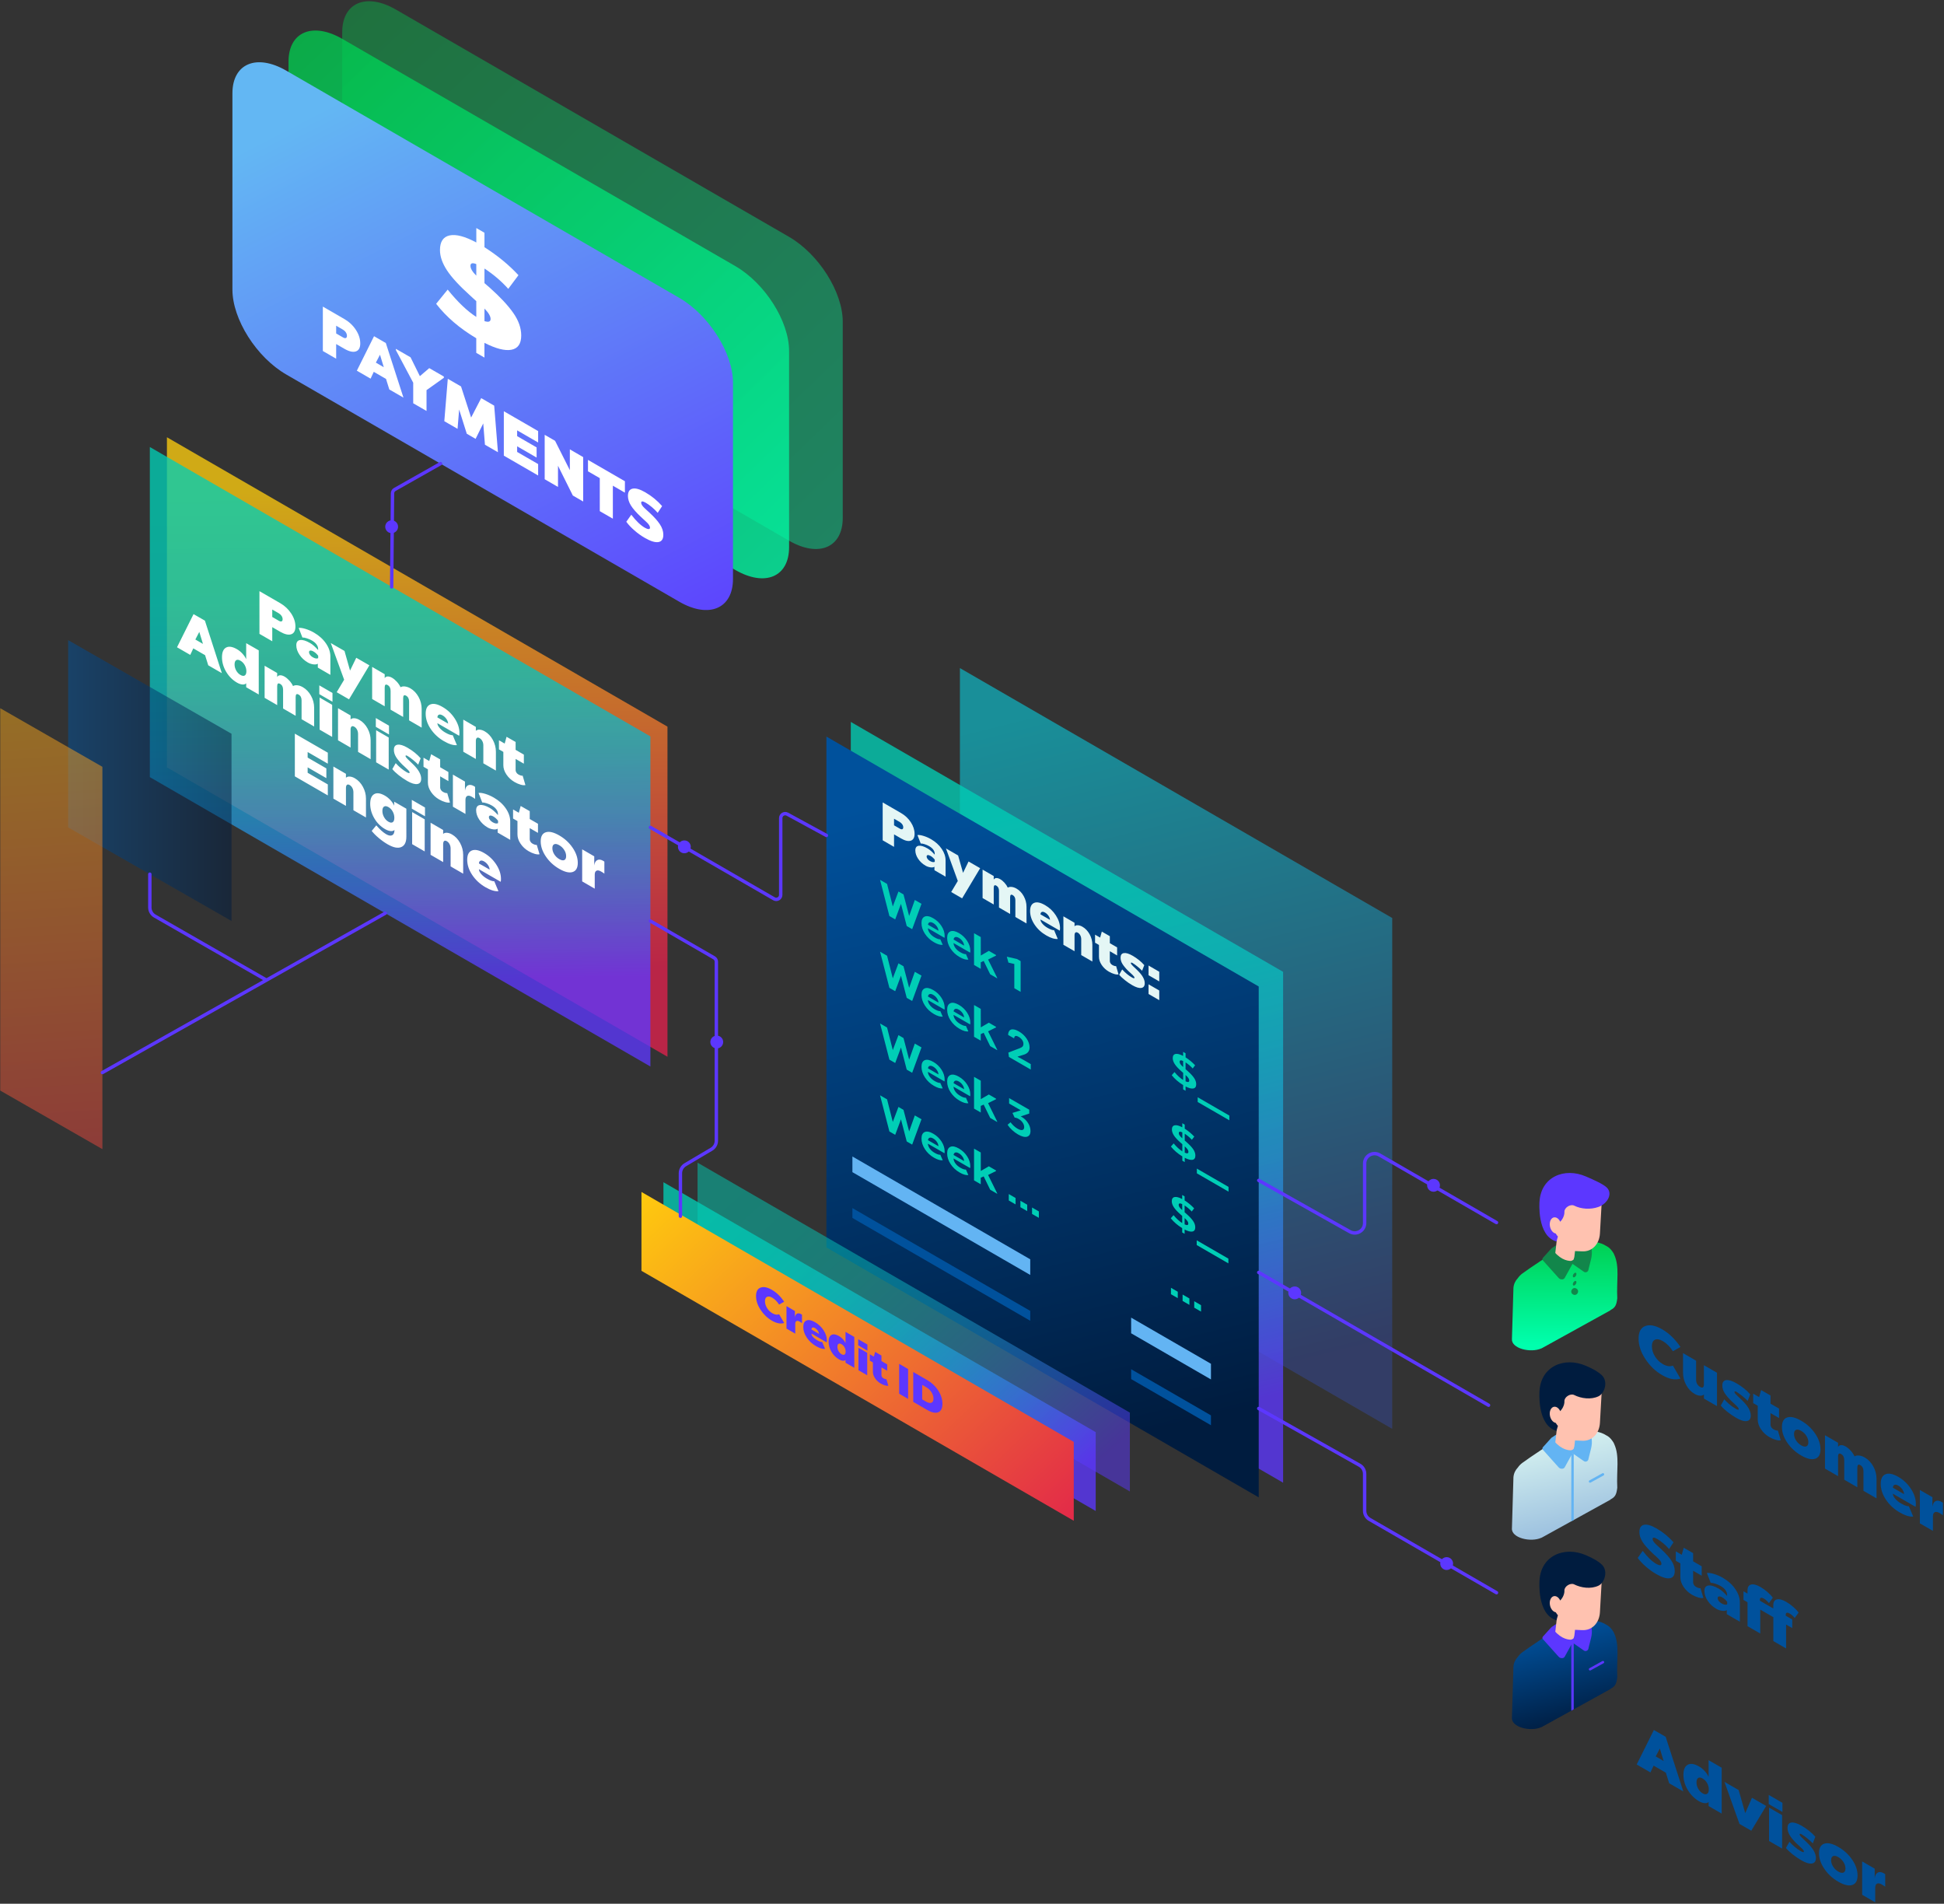 <svg xmlns="http://www.w3.org/2000/svg" width="573" height="561" viewBox="0 0 573 561">
    <rect x="0" y="0" width="573" height="561" fill="#333333" stroke="none"/>
    <defs>
        <linearGradient id="prefix__a" x1="43.378%" x2="56.202%" y1="2.854%" y2="94.192%">
            <stop offset="0%" stop-color="#00EBFF"/>
            <stop offset="99.86%" stop-color="#334899"/>
        </linearGradient>
        <linearGradient id="prefix__b" x1="5.812%" x2="98.843%" y1="-2.041%" y2="107.522%">
            <stop offset="0%" stop-color="#00CD4D"/>
            <stop offset="100%" stop-color="#00FFAD"/>
        </linearGradient>
        <linearGradient id="prefix__c" x1="29.445%" x2="82.285%" y1="4.717%" y2="121.114%">
            <stop offset="0%" stop-color="#63B7F3"/>
            <stop offset="99.77%" stop-color="#5C37FF"/>
        </linearGradient>
        <linearGradient id="prefix__d" x1="49.624%" x2="50.323%" y1="8.132%" y2="85.722%">
            <stop offset="0%" stop-color="#FFCD0D"/>
            <stop offset="99.86%" stop-color="#E1214C"/>
        </linearGradient>
        <linearGradient id="prefix__e" x1="49.624%" x2="50.323%" y1="8.131%" y2="85.722%">
            <stop offset="4.89%" stop-color="#00CEB6"/>
            <stop offset="22.26%" stop-color="#02CAB8"/>
            <stop offset="37.69%" stop-color="#09C0BD"/>
            <stop offset="52.39%" stop-color="#14ADC6"/>
            <stop offset="66.63%" stop-color="#2394D2"/>
            <stop offset="80.55%" stop-color="#3773E2"/>
            <stop offset="94.03%" stop-color="#504BF5"/>
            <stop offset="100%" stop-color="#5C37FF"/>
        </linearGradient>
        <linearGradient id="prefix__f" x1="43.379%" x2="56.203%" y1="2.856%" y2="94.191%">
            <stop offset="4.89%" stop-color="#00CEB6"/>
            <stop offset="22.26%" stop-color="#02CAB8"/>
            <stop offset="37.69%" stop-color="#09C0BD"/>
            <stop offset="52.39%" stop-color="#14ADC6"/>
            <stop offset="66.63%" stop-color="#2394D2"/>
            <stop offset="80.55%" stop-color="#3773E2"/>
            <stop offset="94.03%" stop-color="#504BF5"/>
            <stop offset="100%" stop-color="#5C37FF"/>
        </linearGradient>
        <linearGradient id="prefix__g" x1="43.379%" x2="56.203%" y1="2.856%" y2="94.19%">
            <stop offset="1.57%" stop-color="#00519C"/>
            <stop offset="99.86%" stop-color="#001C3F"/>
        </linearGradient>
        <linearGradient id="prefix__h" x1="-2.466%" x2="95.433%" y1="6.29%" y2="87.853%">
            <stop offset="4.89%" stop-color="#00CEB6"/>
            <stop offset="22.26%" stop-color="#02CAB8"/>
            <stop offset="37.69%" stop-color="#09C0BD"/>
            <stop offset="52.39%" stop-color="#14ADC6"/>
            <stop offset="66.63%" stop-color="#2394D2"/>
            <stop offset="80.55%" stop-color="#3773E2"/>
            <stop offset="94.03%" stop-color="#504BF5"/>
            <stop offset="100%" stop-color="#5C37FF"/>
        </linearGradient>
        <linearGradient id="prefix__i" x1="-7.009%" x2="110.843%" y1="4.421%" y2="98.685%">
            <stop offset="0%" stop-color="#FFCD0D"/>
            <stop offset="99.86%" stop-color="#E1214C"/>
        </linearGradient>
        <linearGradient id="prefix__j" x1=".003%" x2="100.007%" y1="50%" y2="50%">
            <stop offset="1.57%" stop-color="#00519C"/>
            <stop offset="99.86%" stop-color="#001C3F"/>
        </linearGradient>
        <linearGradient id="prefix__k" x1="48.712%" x2="51.334%" y1="-35.626%" y2="138.646%">
            <stop offset="0%" stop-color="#FFCD0D"/>
            <stop offset="99.86%" stop-color="#E1214C"/>
        </linearGradient>
        <linearGradient id="prefix__l" x1="50.415%" x2="49.777%" y1="-1.782%" y2="92.787%">
            <stop offset="0%" stop-color="#00CD4D"/>
            <stop offset="100%" stop-color="#00FFAD"/>
        </linearGradient>
        <linearGradient id="prefix__m" x1="38.733%" x2="59.004%" y1="7.498%" y2="95.808%">
            <stop offset="0%" stop-color="#D6F2F0"/>
            <stop offset="99.72%" stop-color="#98BDDE"/>
        </linearGradient>
        <linearGradient id="prefix__n" x1="38.733%" x2="59.004%" y1="7.504%" y2="95.814%">
            <stop offset="1.57%" stop-color="#00519C"/>
            <stop offset="99.86%" stop-color="#001C3F"/>
        </linearGradient>
    </defs>
    <g fill="none" fill-rule="evenodd">
        <path fill="url(#prefix__a)" fill-rule="nonzero" d="M410.36 421.059L282.941 347.41 282.941 196.875 410.36 270.524z" opacity=".5"/>
        <path fill="url(#prefix__b)" fill-rule="nonzero" d="M232.55 159.324L116.714 92.371c-8.757-5.064-15.853-16.262-15.853-25.022V9.523c0-8.76 7.096-11.76 15.853-6.696L232.55 69.78c8.757 5.063 15.853 16.262 15.853 25.022v57.826c0 8.76-7.096 11.76-15.853 6.696z" opacity=".4"/>
        <path fill="url(#prefix__b)" fill-rule="nonzero" d="M216.733 167.955l-115.836-66.953C92.14 95.938 85.044 84.74 85.044 75.98V18.153c0-8.76 7.096-11.759 15.853-6.696l115.836 66.954c8.757 5.063 15.853 16.261 15.853 25.022v57.826c0 8.76-7.096 11.76-15.853 6.696z" opacity=".77"/>
        <path fill="url(#prefix__c)" fill-rule="nonzero" d="M200.198 177.305L84.36 110.352c-8.757-5.064-15.853-16.262-15.853-25.022V27.503c0-8.76 7.096-11.759 15.853-6.696l115.837 66.954c8.756 5.063 15.852 16.261 15.852 25.022v57.826c0 8.76-7.096 11.76-15.852 6.696z"/>
        <g fill="#FFF" fill-rule="nonzero">
            <path d="M.259.446L6.614 4.12c1.395.806 2.524 1.87 3.387 3.186.862 1.317 1.286 2.647 1.286 3.978 0 1.287-.43 2.071-1.286 2.366-.863.295-1.985.036-3.387-.77l-2.43-1.402v4.323L.26 13.529V.446zM6.205 7.25l-2.02-1.165v2.28l2.02 1.165c.345.201.632.259.84.18.21-.087.317-.302.317-.648 0-.345-.108-.69-.316-1.014-.209-.323-.496-.597-.841-.798zM18.822 11.177l5.198 16.096-4.17-2.41-.97-3.106-3.61-2.086-.934 2.007-4.055-2.345L15.349 9.17l3.473 2.007zm-1.718 3.452l-1.215 2.33 2.336 1.353-1.121-3.683zM35.926 21.059L35.926 21.433 30.821 25.065 30.821 31.2 26.896 28.935 26.896 22.879 21.791 13.27 21.791 12.896 26.112 15.392 28.858 20.944 31.626 18.578zM50.765 29.632L51.872 43.362 48.04 41.147 47.537 34.876 45.286 39.421 42.684 37.911 40.434 30.776 39.966 36.472 36.062 34.214 37.09 21.721 40.994 23.979 43.964 33.142 46.933 27.417zM63.72 37.127L63.72 40.493 57.53 36.918 57.53 38.623 63.267 41.938 63.267 44.93 57.53 41.615 57.53 43.276 63.72 46.851 63.72 50.217 53.605 44.369 53.605 31.279zM76.992 44.794L76.992 57.884 73.944 56.122 69.572 47.347 69.572 53.59 65.647 51.317 65.647 38.227 68.71 39.996 73.066 48.649 73.066 42.514zM89.293 51.907L89.293 55.273 85.742 53.223 85.742 62.947 81.888 60.725 81.888 50.993 78.408 48.987 78.408 45.621zM95.31 55.18c1.87 1.078 3.524 2.43 4.954 4.056l-1.308 1.992c-.46-.554-1.021-1.108-1.675-1.661-.655-.554-1.259-.986-1.805-1.302-.92-.532-1.388-.54-1.388-.014 0 .438.353.985 1.065 1.647l1.459 1.344c1.308 1.209 2.3 2.316 2.984 3.345.683 1.028 1.02 2.057 1.02 3.107 0 1.273-.488 1.985-1.459 2.143-.97.159-2.308-.259-4.019-1.244-1.057-.611-2.07-1.338-3.034-2.18-.963-.84-1.768-1.69-2.401-2.56l1.474-2.078c1.394 1.827 2.725 3.107 3.983 3.833.474.274.848.403 1.121.396.273-.007.41-.144.41-.41 0-.475-.367-1.05-1.107-1.72l-1.474-1.358c-1.43-1.338-2.444-2.489-3.041-3.46-.59-.964-.884-1.899-.884-2.79 0-1.245.453-1.971 1.366-2.165.913-.209 2.164.158 3.76 1.078z" transform="translate(94.9 89.904)"/>
        </g>
        <g fill-rule="nonzero">
            <path fill="url(#prefix__d)" d="M152.884 182.67L5.342 97.391 5.342 0.108 152.884 85.387z" opacity=".77" transform="translate(43.856 128.742)"/>
            <path fill="url(#prefix__e)" d="M147.851 185.547L0.309 100.268 0.309 2.985 147.851 88.264z" opacity=".77" transform="translate(43.856 128.742)"/>
            <g fill="#FFF">
                <path d="M24.71.151l6.111 3.531c1.345.777 2.43 1.799 3.257 3.064.827 1.266 1.237 2.546 1.237 3.827 0 1.237-.417 1.992-1.237 2.28-.827.28-1.912.036-3.257-.741l-2.336-1.352v4.157l-3.775-2.18V.152zm5.716 6.538l-1.941-1.122V7.76l1.94 1.122c.339.194.605.251.806.172.201-.079.31-.288.31-.626s-.101-.661-.31-.978c-.208-.316-.467-.568-.805-.762zM40.764 12.356c1.51.87 2.696 1.942 3.559 3.208.863 1.266 1.294 2.539 1.294 3.826v5.43l-3.702-2.143v-1.15c-.302.208-.741.273-1.33.194-.59-.08-1.13-.266-1.618-.547-1.021-.59-1.84-1.352-2.459-2.287-.625-.935-.935-1.87-.935-2.805 0-.899.374-1.41 1.115-1.525.74-.115 1.725.18 2.947.885.741.431 1.532 1.122 2.373 2.071v-.338c0-.446-.151-.877-.46-1.309-.302-.431-.762-.82-1.373-1.172-.432-.252-.928-.468-1.489-.647-.56-.18-.999-.26-1.315-.238l-1.093-2.812c.446-.08 1.1.007 1.97.266.855.26 1.697.619 2.516 1.093zm-.093 5.596c-.41-.237-.734-.33-.978-.295-.244.036-.367.201-.367.49 0 .25.101.51.302.79.202.274.475.511.813.698.647.374 1.172.46 1.581.266v-.72c-.424-.546-.87-.956-1.351-1.229zM57.113 22.008L51.11 32.027 47.479 29.927 49.672 26.252 45.732 15.435 49.78 17.772 51.412 23.555 53.245 19.779zM69.199 28.79c.992.576 1.797 1.418 2.408 2.525.611 1.108.913 2.287.913 3.532v5.516l-3.702-2.136V32.69c0-.813-.288-1.388-.863-1.719-.59-.338-.885-.1-.885.712v5.538l-3.702-2.136v-5.538c0-.813-.288-1.388-.863-1.719-.59-.338-.877-.1-.877.712v5.538l-3.703-2.143v-9.458l3.703 2.143v1.187c.165-.324.446-.496.841-.518.396-.021.841.108 1.33.389.49.28.964.683 1.431 1.193.46.511.82 1.043 1.071 1.597.338-.216.77-.295 1.294-.23.525.065 1.064.245 1.604.554zM78.681 34.279c1.474.848 2.675 1.985 3.595 3.409.92 1.424 1.388 2.84 1.388 4.25 0 .382-.029.662-.094.827l-6.413-3.71c0 .416.216.884.647 1.395.432.51.992.97 1.69 1.373.934.54 1.668.799 2.193.784l1.222 2.92c-1.021.108-2.3-.287-3.847-1.18-1.603-.927-2.897-2.128-3.882-3.603-.985-1.474-1.474-2.963-1.474-4.473 0-1.453.453-2.366 1.366-2.733.913-.374 2.114-.13 3.61.74zm1.144 3.545c-.302-.446-.683-.798-1.122-1.05-.446-.259-.805-.33-1.086-.223-.28.108-.431.374-.46.806l3.164 1.827c-.022-.46-.187-.914-.496-1.36zM91.12 41.464c.984.568 1.775 1.402 2.379 2.51.604 1.107.906 2.273.906 3.51v5.538l-3.703-2.136v-5.272c0-.468-.1-.9-.302-1.28-.201-.389-.474-.677-.812-.87-.338-.195-.604-.217-.798-.058-.194.158-.295.467-.295.935v5.264l-3.703-2.136v-9.458l3.703 2.144v1.165c.252-.26.618-.381 1.107-.353.49.03.992.195 1.517.497zM100.214 44.6v2.315l2.43 1.403v2.675l-2.43-1.402v3.294c0 .237.072.475.223.712.15.237.345.424.582.561.489.28.92.41 1.273.381l.812 2.755c-.345.086-.812.05-1.402-.115-.59-.166-1.186-.425-1.797-.777-.985-.568-1.783-1.309-2.394-2.215-.611-.914-.913-1.82-.913-2.733V47.52l-1.295-.748v-2.683l1.69.978.554-2 2.667 1.532zM8.635 8.84l4.996 15.477-4.012-2.316-.934-2.985-3.473-2.006-.898 1.927-3.904-2.25 4.874-9.768 3.35 1.92zM6.98 12.161L5.816 14.4l2.243 1.295-1.078-3.532zM24.502 17.6v13.003l-3.703-2.136v-1.165c-.237.266-.611.388-1.107.352-.496-.036-1.028-.215-1.589-.539-1.33-.77-2.401-1.841-3.214-3.215-.812-1.374-1.222-2.798-1.222-4.272 0-1.475.41-2.431 1.222-2.863.813-.431 1.884-.266 3.214.504.56.323 1.093.755 1.589 1.294.496.54.863 1.086 1.107 1.647v-4.732l3.703 2.122zm-4.12 4.365c-.316-.575-.74-1.014-1.265-1.316-.525-.302-.95-.352-1.266-.15-.316.208-.474.618-.474 1.243 0 .626.158 1.223.474 1.791.317.576.74 1.014 1.266 1.316.525.302.949.353 1.265.151.316-.2.475-.618.475-1.244s-.159-1.215-.475-1.79zM37.5 28.453c.992.575 1.798 1.417 2.409 2.524.61 1.108.92 2.287.92 3.532v5.523l-3.703-2.143v-5.538c0-.813-.287-1.388-.862-1.719-.59-.338-.885-.1-.885.712v5.538l-3.702-2.143V29.2c0-.813-.288-1.388-.863-1.72-.59-.337-.877-.1-.877.713v5.538l-3.703-2.143V22.13l3.703 2.143v1.187c.165-.324.446-.496.841-.518.396-.022.841.108 1.33.388.489.28.964.684 1.43 1.194.461.51.82 1.043 1.072 1.597.338-.216.77-.288 1.294-.23.525.064 1.057.252 1.596.56zM46.235 30.157v2.59l-3.882-2.244v-2.59l3.882 2.244zm-.093 3.489v9.457l-3.703-2.143v-9.458l3.703 2.144zM54.194 38.105c.985.568 1.776 1.402 2.38 2.51.604 1.108.906 2.273.906 3.51v5.538l-3.703-2.143v-5.272c0-.468-.1-.892-.302-1.28-.201-.389-.474-.677-.812-.87-.338-.195-.604-.217-.798-.058-.202.158-.295.467-.295.935v5.272l-3.703-2.144v-9.458l3.703 2.144v1.165c.252-.26.618-.381 1.107-.353.482.03.992.195 1.517.504zM62.893 39.788v2.59l-3.882-2.245v-2.59l3.882 2.245zm-.086 3.488v9.458l-3.702-2.143V41.14l3.702 2.136zM68.321 46.268c1.568.906 2.869 1.95 3.904 3.136l-.719 1.87c-.41-.424-.927-.9-1.553-1.41-.632-.51-1.15-.892-1.574-1.136-.41-.237-.611-.23-.611.007 0 .201.223.518.661.942l1.438 1.374c1.675 1.604 2.516 3.064 2.516 4.366 0 .92-.373 1.445-1.121 1.568-.748.122-1.754-.18-3.012-.907-.885-.51-1.733-1.093-2.538-1.733-.806-.64-1.417-1.23-1.834-1.762l.993-1.748c1.02 1.115 2.077 1.992 3.177 2.633.611.352.92.395.92.136 0-.23-.215-.546-.647-.95l-1.524-1.423c-.812-.82-1.43-1.56-1.84-2.237-.41-.676-.619-1.374-.619-2.1 0-.885.367-1.388 1.093-1.496.726-.108 1.697.18 2.89.87zM77.977 49.728v2.316l2.423 1.402v2.676l-2.423-1.403v3.294c0 .238.072.475.223.712.15.238.345.425.582.561.489.28.92.41 1.28.381l.805 2.755c-.345.086-.812.05-1.402-.115-.59-.165-1.186-.424-1.797-.777-.985-.568-1.776-1.309-2.387-2.215-.611-.913-.92-1.82-.92-2.733v-3.934l-1.295-.748v-2.676l1.69.978.554-2 2.667 1.526zM87.949 57.61l.323.223v3.539c-.237-.187-.56-.396-.97-.633-.561-.324-1.014-.403-1.36-.23-.337.172-.51.568-.51 1.18v4.113l-3.702-2.136v-9.458l3.559 2.057v2.698c.107-.813.402-1.345.891-1.59.482-.237 1.071-.165 1.769.237zM93.772 60.976c1.51.87 2.696 1.942 3.559 3.208.863 1.266 1.294 2.539 1.294 3.82v5.43l-3.703-2.137v-1.15c-.302.208-.74.273-1.33.194-.59-.08-1.128-.266-1.617-.547-1.021-.59-1.84-1.352-2.459-2.287-.626-.935-.935-1.87-.935-2.805 0-.899.374-1.41 1.115-1.525.74-.115 1.725.18 2.947.885.74.431 1.532 1.122 2.373 2.071v-.345c0-.446-.151-.877-.46-1.309-.302-.424-.762-.82-1.373-1.172-.432-.252-.928-.468-1.496-.648-.56-.18-1-.259-1.308-.237l-1.093-2.812c.446-.08 1.1.007 1.97.266.863.266 1.704.633 2.516 1.1zm-.086 5.596c-.41-.237-.733-.33-.978-.295-.244.036-.367.201-.367.49 0 .25.101.51.302.783.202.273.475.51.813.705.647.374 1.172.46 1.581.266v-.72c-.424-.546-.877-.948-1.351-1.229zM104.377 64.983v2.315l2.43 1.403v2.683l-2.43-1.403v3.294c0 .238.071.475.222.712.151.238.346.425.583.561.489.28.92.41 1.272.381l.813 2.755c-.345.086-.813.05-1.402-.115-.59-.165-1.186-.424-1.798-.777-.985-.568-1.783-1.309-2.394-2.215-.61-.906-.913-1.82-.913-2.733v-3.941l-1.294-.748v-2.676l1.69.978.553-2 2.668 1.526zM109.122 71.204c1.006-.324 2.322-.015 3.954.928 1.632.942 2.948 2.157 3.954 3.646 1.007 1.489 1.51 2.963 1.51 4.438 0 1.474-.503 2.373-1.51 2.697-1.006.324-2.322.014-3.954-.928-1.632-.942-2.948-2.158-3.954-3.646-1.007-1.49-1.51-2.97-1.51-4.445s.503-2.367 1.51-2.69zm5.428 5.229c-.374-.59-.863-1.065-1.474-1.417-.611-.353-1.1-.446-1.474-.288-.374.166-.554.554-.554 1.165 0 .612.187 1.216.554 1.805.374.59.863 1.065 1.474 1.417.61.353 1.1.446 1.474.288.374-.158.553-.547.553-1.165.007-.611-.18-1.216-.553-1.805zM126.053 79.633l.323.223v3.539c-.237-.187-.56-.396-.97-.633-.561-.324-1.014-.403-1.359-.23-.345.172-.51.568-.51 1.18v4.113l-3.703-2.143v-9.444l3.559 2.057v2.698c.108-.813.402-1.345.891-1.59.482-.244 1.071-.173 1.769.23zM44.862 47.757L44.862 50.993 38.917 47.556 38.917 49.195 44.431 52.382 44.431 55.258 38.917 52.072 38.917 53.669 44.862 57.107 44.862 60.343 35.142 54.726 35.142 42.14zM52.821 55.287c.985.568 1.776 1.403 2.38 2.51.604 1.108.906 2.273.906 3.51v5.538l-3.703-2.136v-5.272c0-.467-.1-.899-.302-1.28-.201-.388-.474-.676-.805-.87-.33-.194-.604-.216-.798-.058-.194.158-.295.468-.295.935v5.265l-3.703-2.136v-9.458l3.703 2.143v1.165c.252-.258.618-.38 1.107-.352.49.029.985.194 1.51.496zM61.722 60.43c.56.323 1.092.755 1.588 1.294.496.54.863 1.086 1.108 1.647v-1.186l3.594 2.078v8.235c0 1.633-.51 2.654-1.517 3.072-1.013.417-2.343.143-3.997-.813-.877-.504-1.74-1.115-2.603-1.841-.862-.72-1.56-1.424-2.099-2.108l1.352-1.647c1.064 1.237 2.034 2.115 2.911 2.618.72.417 1.302.518 1.747.31.446-.21.676-.698.698-1.468v-.108c-.237.266-.611.382-1.122.338-.51-.043-1.057-.237-1.646-.575-1.316-.762-2.38-1.827-3.178-3.193-.805-1.367-1.208-2.791-1.208-4.265 0-1.475.403-2.431 1.208-2.87.784-.439 1.84-.28 3.164.482zm2.271 4.675c-.316-.583-.74-1.022-1.265-1.324-.525-.302-.956-.352-1.287-.15-.33.2-.496.632-.496 1.28 0 .647.165 1.265.496 1.848.33.583.755 1.028 1.287 1.338.525.302.95.352 1.265.136.317-.208.475-.64.475-1.287 0-.647-.158-1.259-.475-1.841zM73.505 63.904v2.589l-3.882-2.244v-2.59l3.882 2.245zm-.086 3.488v9.458l-3.703-2.143v-9.458l3.703 2.143zM81.471 71.851c.985.568 1.776 1.403 2.38 2.51.604 1.108.906 2.273.906 3.51v5.538l-3.703-2.143v-5.272c0-.468-.1-.892-.302-1.28-.201-.389-.474-.676-.805-.87-.33-.195-.604-.216-.798-.058-.194.158-.295.467-.295.935v5.272l-3.703-2.143v-9.458l3.703 2.143V71.7c.252-.259.618-.381 1.107-.352.49.028.985.194 1.51.503zM90.925 77.31c1.474.849 2.675 1.985 3.595 3.41.92 1.423 1.38 2.84 1.38 4.25 0 .381-.029.662-.086.827L89.4 82.086c0 .417.216.884.647 1.402.431.511.992.971 1.69 1.374.934.54 1.667.798 2.192.784l1.223 2.92c-1.021.108-2.301-.288-3.847-1.18-1.603-.927-2.897-2.128-3.882-3.603-.985-1.474-1.474-2.963-1.474-4.473 0-1.453.453-2.36 1.366-2.734.906-.373 2.114-.129 3.61.734zm1.143 3.546c-.309-.446-.683-.798-1.121-1.05-.446-.26-.806-.331-1.086-.223-.28.108-.431.374-.46.805l3.163 1.827c-.028-.46-.194-.913-.496-1.36z" transform="translate(43.856 128.742) translate(7.908 45.312)"/>
            </g>
        </g>
        <path fill="url(#prefix__f)" fill-rule="nonzero" d="M378.202 436.933L250.776 363.283 250.776 212.741 378.202 286.39z" opacity=".77"/>
        <path fill="url(#prefix__g)" fill-rule="nonzero" d="M371.012 441.248L243.586 367.599 243.586 217.057 371.012 290.706z"/>
        <g fill-rule="nonzero">
            <path fill="#E4F6F5" d="M1.352.554l5.42 3.136c1.194.69 2.15 1.596 2.883 2.718.734 1.13 1.1 2.259 1.1 3.395 0 1.093-.366 1.77-1.1 2.021-.733.252-1.696.036-2.883-.654l-2.07-1.201v3.682l-3.35-1.935V.554zM6.42 6.35l-1.718-.993V7.3l1.718.993c.295.172.54.223.72.15.179-.071.272-.258.272-.553 0-.295-.086-.583-.273-.863-.187-.273-.424-.504-.719-.676zM15.587 11.378c1.337.777 2.394 1.72 3.156 2.848.762 1.122 1.15 2.252 1.15 3.388v4.819l-3.285-1.899v-1.021c-.266.187-.662.244-1.18.172-.517-.072-.999-.237-1.437-.489-.906-.525-1.632-1.2-2.186-2.028-.553-.827-.827-1.661-.827-2.488 0-.799.331-1.245.985-1.353.662-.1 1.532.159 2.617.784.662.381 1.359.993 2.107 1.834v-.302c0-.395-.137-.777-.41-1.158-.273-.38-.676-.726-1.222-1.043-.381-.223-.82-.41-1.323-.575-.496-.158-.884-.23-1.165-.209l-.97-2.488c.395-.072.977.007 1.747.237.769.23 1.517.554 2.243.971zm-.087 4.963c-.359-.209-.654-.295-.87-.266-.215.036-.323.18-.323.431 0 .223.086.453.273.698.18.245.417.446.72.619.574.33 1.042.41 1.401.237v-.64c-.374-.468-.77-.835-1.2-1.08zM30.088 19.937L24.768 28.82 21.547 26.957 23.495 23.699 20.001 14.111 23.589 16.183 25.041 21.311 26.666 17.959zM40.8 25.95c.884.51 1.596 1.259 2.135 2.237.54.985.813 2.028.813 3.128v4.898l-3.286-1.898v-4.913c0-.72-.259-1.23-.762-1.525-.517-.302-.783-.086-.783.633v4.913l-3.286-1.9v-4.911c0-.72-.252-1.23-.762-1.525-.518-.302-.784-.087-.784.633v4.912L30.8 28.733v-8.379l3.285 1.899v1.05c.151-.288.396-.439.748-.46.352-.022.74.093 1.179.345.439.252.856.604 1.265 1.057.41.453.726.928.95 1.417.294-.187.682-.259 1.15-.208.467.05.941.223 1.423.496zM49.212 30.819c1.308.755 2.372 1.762 3.185 3.02.812 1.26 1.23 2.518 1.23 3.77 0 .338-.03.582-.08.733l-5.687-3.287c0 .374.194.784.575 1.237.381.453.885.863 1.496 1.216.827.482 1.474.712 1.948.69l1.086 2.59c-.906.093-2.042-.252-3.408-1.05-1.424-.82-2.574-1.885-3.444-3.194-.87-1.309-1.308-2.625-1.308-3.97 0-1.287.402-2.093 1.208-2.424.805-.33 1.869-.1 3.199.669zm1.014 3.143c-.274-.396-.604-.705-.993-.935-.395-.23-.711-.295-.963-.201-.252.093-.388.33-.41.712l2.804 1.618c-.021-.396-.165-.798-.438-1.194zM60.24 37.191c.87.504 1.575 1.245 2.114 2.223.54.978.805 2.02.805 3.114v4.912l-3.285-1.898v-4.675c0-.417-.094-.791-.273-1.137-.18-.345-.417-.604-.72-.776-.294-.173-.531-.187-.711-.05-.18.136-.266.416-.266.826v4.675l-3.286-1.898V34.12l3.286 1.9v1.035c.223-.23.546-.338.978-.31.445.03.891.173 1.358.446zM68.307 39.975v2.057l2.15 1.244v2.374l-2.15-1.245v2.92c0 .216.065.425.201.633.13.209.302.374.518.497.439.251.812.366 1.129.338l.719 2.438c-.31.079-.726.043-1.244-.108s-1.05-.374-1.596-.69c-.87-.504-1.575-1.158-2.121-1.964s-.812-1.618-.812-2.424v-3.488l-1.15-.662v-2.373l1.495.863.496-1.77 2.365 1.36zM75 45.721c1.395.806 2.546 1.734 3.459 2.784l-.64 1.654c-.36-.381-.82-.798-1.38-1.251-.561-.453-1.022-.791-1.395-1.007-.36-.209-.54-.209-.54.007 0 .18.194.46.59.834l1.272 1.216c1.489 1.424 2.23 2.711 2.23 3.87 0 .82-.332 1.28-.993 1.395-.661.107-1.553-.159-2.667-.799-.784-.453-1.539-.964-2.243-1.539-.712-.568-1.259-1.093-1.625-1.56l.877-1.554c.906.992 1.84 1.77 2.818 2.33.54.317.813.352.813.122 0-.201-.195-.482-.576-.841l-1.351-1.259c-.726-.726-1.266-1.388-1.632-1.978-.367-.597-.547-1.215-.547-1.863 0-.783.324-1.23.971-1.33.647-.1 1.495.158 2.56.77zM82.873 50.447v2.855l-3.156-1.827V48.62l3.156 1.827zm0 5.53v2.856l-3.156-1.827v-2.855l3.156 1.827z" transform="translate(258.82 235.908)"/>
            <path fill="#00CEB6" d="M12.79 30.431L10.044 37.903 8.44 36.976 6.744 30.445 5.047 35.019 3.336 34.034.582 23.375 2.646 24.569 4.335 31.222 6.003 26.806 7.491 27.669 9.152 34.02 10.827 29.301zM16.263 34.688c.999.576 1.811 1.345 2.43 2.302.618.957.927 1.92.927 2.899 0 .287-.022.474-.05.568l-4.89-2.827c.015.482.21.971.562 1.46.352.49.834.906 1.43 1.244.705.41 1.266.597 1.668.561l.712 1.626c-.697.079-1.56-.173-2.574-.762-1.114-.64-2.006-1.475-2.674-2.503-.669-1.022-1.007-2.072-1.007-3.129 0-1.021.317-1.661.956-1.935.633-.266 1.474-.108 2.51.496zm1.07 2.424c-.287-.417-.64-.755-1.07-1-.432-.251-.784-.33-1.064-.237-.28.094-.446.331-.497.712l3.092 1.791c-.022-.424-.173-.849-.46-1.266zM23.819 39.054c.999.576 1.811 1.345 2.43 2.302.618.956.927 1.92.927 2.898 0 .288-.014.475-.05.568l-4.889-2.826c.014.482.208.97.56 1.46.353.489.835.906 1.431 1.244.705.41 1.266.597 1.668.561l.712 1.626c-.697.079-1.56-.173-2.574-.763-1.114-.64-2.005-1.474-2.674-2.503-.669-1.021-1-2.071-1-3.128 0-1.022.317-1.662.957-1.935.632-.266 1.466-.1 2.502.496zm1.07 2.424c-.287-.417-.639-.755-1.07-1-.432-.251-.791-.33-1.072-.237-.28.093-.445.33-.496.72l3.092 1.79c-.015-.431-.166-.849-.453-1.273zM30.26 40.227L30.275 45.671 32.647 44.297 34.768 45.527 34.768 45.686 32.424 46.851 35.106 52.259 35.106 52.396 33.043 51.202 31.123 47.275 30.26 47.663 30.26 49.598 28.283 48.455 28.283 39.097zM42.015 47.318L42.015 56.38 40.153 55.302 40.153 48.167 38.42 47.757 37.939 46.016 40.951 46.7zM90.63 74.484v1.193c1.028.662 1.963 1.439 2.811 2.338l-.711.935c-.619-.676-1.316-1.273-2.1-1.784v2.007l.532.46c.856.755 1.503 1.439 1.942 2.064.438.626.66 1.26.66 1.9 0 .726-.28 1.143-.833 1.25-.554.109-1.323-.086-2.3-.59v1.267l-.712-.41v-1.266c-1.366-.842-2.488-1.805-3.365-2.906l.812-.928c.827 1.007 1.675 1.784 2.553 2.338v-2.107l-.547-.482c-.877-.777-1.524-1.468-1.92-2.079-.402-.611-.603-1.201-.603-1.762 0-.72.273-1.13.82-1.244.546-.115 1.293.079 2.242.582v-1.194l.72.418zm-.711 4.042v-1.763c-.69-.33-1.036-.251-1.036.23 0 .23.08.468.245.698.165.238.431.518.79.835zm.711 2.359v1.862c.726.331 1.086.252 1.086-.251 0-.245-.086-.49-.266-.734-.173-.252-.446-.546-.82-.877zM103.535 92.831L103.535 94.226 94.204 88.832 94.204 87.437zM12.79 51.59L10.044 59.07 8.44 58.143 6.744 51.612 5.047 56.186 3.336 55.201.582 44.542 2.646 45.736 4.335 52.389 6.003 47.973 7.491 48.836 9.152 55.187 10.827 50.468zM16.263 55.848c.999.576 1.811 1.345 2.43 2.302.618.956.927 1.92.927 2.898 0 .288-.022.475-.05.569l-4.89-2.827c.015.482.21.97.562 1.46.36.489.834.906 1.43 1.244.705.41 1.266.597 1.668.561l.712 1.626c-.697.079-1.56-.173-2.574-.763-1.114-.64-2.006-1.474-2.674-2.503-.669-1.028-1.007-2.071-1.007-3.128 0-1.022.317-1.662.956-1.935.633-.266 1.474-.1 2.51.496zm1.07 2.424c-.287-.417-.64-.755-1.07-1-.432-.251-.784-.33-1.064-.237-.28.094-.446.33-.497.72l3.092 1.79c-.022-.431-.173-.849-.46-1.273zM23.819 60.214c.999.575 1.811 1.345 2.43 2.302.618.956.927 1.92.927 2.898 0 .288-.014.475-.05.568l-4.889-2.826c.014.482.208.97.56 1.46.353.489.835.906 1.431 1.244.705.41 1.266.597 1.668.561l.712 1.625c-.697.08-1.56-.172-2.574-.762-1.114-.64-2.005-1.474-2.674-2.503-.669-1.021-1-2.071-1-3.129 0-1.02.317-1.661.957-1.934.64-.274 1.466-.101 2.502.496zm1.07 2.431c-.287-.417-.639-.755-1.07-1-.432-.251-.791-.33-1.072-.237-.28.093-.445.33-.496.72l3.092 1.79c-.015-.431-.166-.856-.453-1.273zM30.26 61.394L30.275 66.838 32.647 65.464 34.768 66.694 34.768 66.853 32.424 68.018 35.106 73.426 35.106 73.563 33.043 72.369 31.123 68.442 30.26 68.823 30.26 70.758 28.283 69.614 28.283 60.257zM41.505 68.046c.934.54 1.69 1.237 2.272 2.1.582.864.877 1.734.877 2.619 0 1.042-.532 1.74-1.604 2.093l-1.926.61.007.066c.446.187 1.093.532 1.941 1.02L45 77.67v1.604l-6.435-3.719-.165-1.287 3.285-1.259c.382-.137.67-.302.863-.489.194-.194.288-.475.288-.834 0-.389-.13-.77-.388-1.137-.26-.366-.59-.669-.985-.899-.468-.266-.806-.352-1.021-.251-.216.1-.331.33-.338.697l-1.776-1.021c0-.353.058-.662.173-.92.115-.26.294-.461.539-.598.244-.136.575-.165 1-.093.43.065.92.266 1.466.582zM90.386 95.507V96.7c1.028.661 1.963 1.438 2.811 2.337l-.712.935c-.618-.676-1.323-1.273-2.1-1.784v2.007l.533.46c.855.756 1.503 1.439 1.941 2.065.439.625.662 1.258.662 1.898 0 .727-.28 1.144-.834 1.252-.554.108-1.323-.087-2.301-.59v1.266l-.712-.41v-1.266c-1.366-.841-2.487-1.805-3.365-2.906l.813-.927c.827 1.006 1.675 1.783 2.552 2.344v-2.107l-.546-.482c-.877-.777-1.517-1.467-1.92-2.079-.402-.61-.604-1.2-.604-1.762 0-.719.273-1.129.82-1.244.546-.115 1.294.08 2.243.583v-1.194l.719.41zm-.712 4.042v-1.762c-.69-.331-1.035-.252-1.035.23 0 .23.079.467.244.697.166.238.432.511.791.835zm.712 2.352v1.862c.726.331 1.086.252 1.086-.251 0-.245-.087-.49-.267-.734-.172-.252-.445-.54-.82-.877zM103.291 113.854L103.291 115.25 93.959 109.855 93.959 108.46zM12.79 72.75L10.044 80.223 8.44 79.295 6.744 72.765 5.047 77.339 3.336 76.354.582 65.695 2.646 66.888 4.335 73.541 6.003 69.125 7.491 69.988 9.152 76.339 10.827 71.621zM16.263 77.008c.999.575 1.811 1.345 2.43 2.302.618.956.927 1.92.927 2.898 0 .288-.022.475-.05.568l-4.89-2.826c.015.482.21.97.562 1.46.352.489.834.906 1.43 1.244.705.41 1.266.597 1.668.561l.712 1.625c-.697.08-1.56-.172-2.574-.762-1.114-.64-2.006-1.474-2.674-2.503-.669-1.021-1.007-2.071-1.007-3.129 0-1.02.317-1.66.956-1.934.633-.266 1.474-.1 2.51.496zm1.07 2.431c-.287-.417-.64-.755-1.07-1-.432-.251-.784-.33-1.064-.237-.28.093-.446.33-.497.712l3.092 1.79c-.022-.423-.173-.848-.46-1.265zM23.819 81.381c.999.575 1.811 1.345 2.43 2.302.618.956.927 1.92.927 2.898 0 .288-.014.475-.05.568l-4.889-2.826c.014.482.208.97.56 1.46.36.489.835.906 1.431 1.244.705.41 1.266.597 1.668.56l.712 1.626c-.697.08-1.56-.172-2.574-.762-1.114-.64-2.005-1.474-2.674-2.503-.669-1.028-1-2.071-1-3.129 0-1.02.317-1.661.957-1.934.632-.266 1.466-.108 2.502.496zm1.07 2.424c-.287-.417-.639-.755-1.07-1-.432-.245-.791-.33-1.072-.237-.28.093-.445.33-.496.719l3.092 1.79c-.015-.43-.166-.855-.453-1.272zM30.26 82.553L30.275 87.998 32.647 86.624 34.768 87.854 34.768 88.012 32.424 89.177 35.106 94.586 35.106 94.723 33.043 93.529 31.123 89.602 30.26 89.99 30.26 91.925 28.283 90.781 28.283 81.424zM44.553 91.105v1.136l-2.495.835v.028c.101.044.194.087.274.13.776.446 1.401 1.057 1.876 1.82.474.762.712 1.524.712 2.294 0 .95-.338 1.517-1.014 1.712-.676.194-1.567-.03-2.674-.67-.597-.344-1.172-.776-1.726-1.287-.554-.517-1-1.035-1.337-1.56l.87-.727c.647.834 1.33 1.46 2.056 1.877.597.346 1.071.475 1.43.389.36-.087.54-.374.54-.856 0-.432-.151-.87-.446-1.31-.295-.438-.69-.797-1.186-1.085-.432-.252-.827-.381-1.18-.396l-.646-1.38 2.459-.777-3.444-1.993v-1.604l5.931 3.424zM90.35 116.645v1.194c1.028.661 1.963 1.438 2.811 2.337l-.712.935c-.618-.676-1.323-1.273-2.1-1.783v2.006l.533.46c.856.756 1.503 1.439 1.941 2.065.439.625.662 1.258.662 1.898 0 .727-.28 1.144-.834 1.252-.554.108-1.323-.086-2.301-.59v1.266l-.712-.41v-1.266c-1.366-.841-2.487-1.805-3.364-2.905l.812-.928c.827 1.007 1.675 1.783 2.552 2.337v-2.107l-.546-.482c-.877-.777-1.524-1.467-1.92-2.079-.402-.61-.604-1.194-.604-1.754 0-.72.273-1.13.82-1.245.546-.115 1.294.08 2.243.583v-1.194l.719.41zm-.712 4.042v-1.762c-.69-.331-1.035-.252-1.035.23 0 .23.079.467.244.698.166.237.425.517.791.834zm.712 2.352v1.863c.726.33 1.086.251 1.086-.252 0-.245-.087-.49-.266-.734-.18-.244-.453-.54-.82-.877zM103.248 134.992L103.248 136.388 93.916 130.994 93.916 129.598zM12.79 93.917L10.044 101.39 8.44 100.462 6.744 93.932 5.047 98.506 3.336 97.52.582 86.862 2.646 88.055 4.335 94.708 6.003 90.292 7.491 91.155 9.152 97.506 10.827 92.788zM16.263 98.175c.999.575 1.811 1.345 2.43 2.302.618.956.927 1.92.927 2.898 0 .288-.022.475-.05.568l-4.89-2.826c.015.482.21.97.562 1.46.352.489.834.906 1.43 1.244.705.41 1.266.597 1.668.561l.712 1.625c-.697.08-1.56-.172-2.574-.762-1.114-.64-2.006-1.474-2.674-2.503-.669-1.028-1.007-2.071-1.007-3.129 0-1.02.317-1.661.956-1.934.633-.266 1.474-.108 2.51.496zm1.07 2.424c-.287-.417-.64-.755-1.07-1-.432-.252-.784-.33-1.064-.237-.28.093-.446.33-.497.719l3.092 1.79c-.022-.43-.173-.855-.46-1.272zM23.819 102.54c.999.576 1.811 1.346 2.43 2.302.618.957.927 1.92.927 2.899 0 .287-.014.474-.05.568l-4.889-2.827c.014.482.208.971.56 1.46.353.49.835.907 1.431 1.245.705.41 1.266.597 1.668.56l.712 1.626c-.697.08-1.56-.172-2.574-.762-1.114-.64-2.005-1.475-2.674-2.503-.669-1.021-1-2.072-1-3.129 0-1.021.317-1.661.957-1.935.64-.273 1.466-.1 2.502.497zm1.07 2.425c-.287-.418-.639-.756-1.07-1-.432-.252-.791-.331-1.072-.238-.28.094-.445.331-.496.72l3.092 1.79c-.015-.431-.166-.848-.453-1.272zM30.26 103.713L30.275 109.158 32.647 107.784 34.768 109.014 34.768 109.172 32.424 110.337 35.106 115.746 35.106 115.882 33.043 114.689 31.123 110.762 30.26 111.143 30.26 113.077 28.283 111.934 28.283 102.577zM40.527 117.12L40.527 119.011 38.521 117.853 38.521 115.962zM43.956 119.097L43.956 120.989 41.951 119.831 41.951 117.939zM47.386 121.082L47.386 122.974 45.38 121.816 45.38 119.925zM88.33 144.745L88.33 146.637 86.324 145.479 86.324 143.587zM91.759 146.73L91.759 148.622 89.753 147.464 89.753 145.572zM95.188 148.708L95.188 150.6 93.183 149.442 93.183 147.55z" transform="translate(258.82 235.908)"/>
        </g>
        <path fill="#63B4F3" fill-rule="nonzero" d="M303.668 375.712L251.25 345.418 251.25 340.8 303.668 371.101zM356.935 406.502L333.404 392.901 333.404 388.284 356.935 401.885z"/>
        <path fill="#00519C" fill-rule="nonzero" d="M303.668 389.212L251.25 358.911 251.25 356.005 303.668 386.299zM356.935 419.995L333.404 406.394 333.404 403.488 356.935 417.089z"/>
        <path fill="url(#prefix__h)" fill-rule="nonzero" d="M333.03 439.515L205.611 365.865 205.611 342.627 333.03 416.276z" opacity=".5"/>
        <path fill="url(#prefix__h)" fill-rule="nonzero" d="M322.965 445.269L195.546 371.619 195.546 348.381 322.965 422.03z" opacity=".77"/>
        <path fill="url(#prefix__i)" fill-rule="nonzero" d="M316.494 448.146L189.076 374.496 189.076 351.258 316.494 424.907z"/>
        <g fill="#5C37FF" fill-rule="nonzero">
            <path d="M5.378 1.064c1.359.784 2.56 1.95 3.609 3.496l-1.496.849c-.59-.907-1.258-1.583-2.013-2.021-.625-.367-1.143-.454-1.545-.267-.403.187-.604.619-.604 1.302 0 .676.201 1.345.604 2 .402.654.92 1.158 1.545 1.524.755.44 1.424.54 2.013.31l1.496 2.575c-1.05.33-2.25.107-3.61-.676-1.33-.77-2.444-1.835-3.342-3.201C1.135 5.595.69 4.243.69 2.898c0-1.344.446-2.172 1.345-2.495.898-.331 2.013-.108 3.343.661zM14.005 8.235l.23.158v2.482c-.165-.13-.395-.28-.676-.446-.395-.23-.711-.28-.949-.158-.237.122-.36.395-.36.827v2.877l-2.587-1.496V5.862L12.15 7.3v1.885c.072-.569.28-.943.626-1.115.33-.166.747-.115 1.23.165zM18.089 10.601c1.028.597 1.869 1.389 2.516 2.388.647 1 .97 1.985.97 2.978 0 .266-.021.46-.064.582l-4.486-2.596c0 .295.15.619.453.978.302.36.697.676 1.186.957.654.381 1.165.56 1.531.546l.856 2.043c-.712.072-1.61-.201-2.69-.827-1.12-.647-2.027-1.489-2.717-2.517-.69-1.029-1.028-2.072-1.028-3.129 0-1.014.317-1.654.956-1.913.633-.266 1.474-.094 2.517.51zm.798 2.482c-.216-.31-.475-.561-.784-.741-.31-.18-.568-.23-.762-.158-.194.072-.302.266-.324.56l2.215 1.281c-.015-.316-.13-.633-.345-.942zM29.657 14.946v9.09l-2.589-1.495v-.82c-.165.187-.424.273-.776.244-.345-.028-.72-.15-1.115-.38-.927-.54-1.682-1.288-2.25-2.252-.568-.964-.855-1.964-.855-2.992 0-1.029.287-1.697.855-2 .568-.302 1.323-.187 2.25.353.396.23.763.532 1.115.906.345.374.604.763.776 1.15v-3.308l2.589 1.504zm-2.883 3.056c-.223-.402-.518-.704-.885-.92-.366-.216-.661-.245-.884-.101-.223.144-.33.432-.33.87 0 .439.114.856.33 1.259.223.403.518.705.884.92.367.216.662.245.885.101.222-.144.33-.431.33-.87s-.108-.856-.33-1.259zM33.517 17.175v1.813L30.8 17.42v-1.813l2.717 1.568zm-.057 2.446v6.617l-2.588-1.496v-6.617l2.588 1.496zM37.658 20.426v1.626l1.697.978v1.877l-1.697-.978v2.301c0 .166.05.331.159.497.107.165.237.294.41.395.344.202.64.288.89.266l.569 1.928c-.245.057-.568.036-.978-.086-.41-.123-.827-.295-1.258-.547-.69-.396-1.244-.913-1.675-1.554-.432-.64-.64-1.273-.64-1.913v-2.754l-.906-.525v-1.878l1.18.684.387-1.396 1.862 1.08zM45.516 24.396L45.516 33.2 42.878 31.675 42.878 22.872zM47.026 25.274l4.134 2.388c1.345.776 2.423 1.805 3.243 3.085.82 1.28 1.229 2.582 1.229 3.906 0 1.323-.41 2.15-1.23 2.48-.819.332-1.905.109-3.242-.668l-4.134-2.388v-8.803zm3.768 4.445l-1.13-.655v4.28l1.13.654c.661.381 1.193.496 1.596.33.402-.157.604-.56.604-1.2 0-.648-.202-1.28-.604-1.906-.403-.633-.935-1.13-1.596-1.503z" transform="translate(222.154 379.035)"/>
        </g>
        <path fill="#FFF" fill-rule="nonzero" d="M142.797 68.593v4.258c3.868 2.467 7.211 5.214 10.022 8.242l-3.012 4.028c-2.006-2.251-4.343-4.243-7.01-5.991v4.3l1.632 1.418c3.012 2.69 5.299 5.142 6.859 7.365 1.56 2.222 2.344 4.437 2.344 6.645 0 2.438-.964 3.841-2.883 4.208-1.92.367-4.573-.31-7.96-2.036v4.344l-2.408-1.395v-4.3c-4.903-2.92-8.843-6.301-11.826-10.15l3.4-4.192c2.926 3.639 5.738 6.329 8.434 8.055v-4.646l-1.676-1.532c-3.3-2.97-5.629-5.495-6.988-7.588-1.359-2.093-2.042-4.07-2.042-5.934 0-2.467.95-3.905 2.84-4.315 1.891-.41 4.515.28 7.873 2.079v-4.258l2.401 1.395zM140.39 81.23v-3.402c-1.15-.46-1.719-.288-1.719.51 0 .806.575 1.77 1.719 2.892zm2.408 9.695v3.704c1.208.381 1.805.173 1.805-.633.007-.805-.597-1.827-1.805-3.07z"/>
        <g fill="#00519C" fill-rule="nonzero">
            <path d="M7.542 1.92c2.02 1.166 3.803 2.899 5.363 5.193l-2.221 1.259c-.87-1.352-1.87-2.352-2.991-3-.935-.539-1.704-.668-2.3-.395-.598.28-.9.92-.9 1.935 0 1.014.302 2 .9 2.97.596.971 1.365 1.726 2.3 2.266 1.121.647 2.12.798 2.99.46l2.222 3.826c-1.56.497-3.343.159-5.363-1.007-1.985-1.143-3.638-2.725-4.975-4.754C1.229 8.653.568 6.638.568 4.646S1.237 1.41 2.567.928c1.337-.49 2.99-.158 4.975.992zM23.675 14.701v9.84l-3.854-2.223v-1.216c-.266.274-.647.396-1.15.367-.503-.029-1.035-.201-1.582-.518-1.02-.59-1.847-1.46-2.48-2.61-.633-1.151-.942-2.367-.942-3.654V8.926l3.854 2.23v5.588c0 .489.1.913.309 1.273.208.36.489.647.848.856.762.438 1.143.172 1.143-.799v-5.588l3.854 2.215zM29.412 17.808c1.632.942 2.984 2.028 4.055 3.258l-.748 1.942c-.424-.446-.963-.935-1.617-1.467-.655-.532-1.201-.928-1.64-1.18-.424-.244-.632-.244-.632.008 0 .208.23.539.69.978l1.495 1.424c1.747 1.668 2.617 3.186 2.617 4.538 0 .957-.388 1.503-1.164 1.633-.777.13-1.827-.187-3.135-.942-.92-.533-1.805-1.137-2.639-1.806-.834-.668-1.466-1.28-1.905-1.834l1.028-1.82c1.057 1.159 2.164 2.072 3.308 2.734.632.367.956.417.956.136 0-.237-.223-.568-.676-.985l-1.589-1.482c-.848-.848-1.488-1.625-1.92-2.323-.43-.697-.647-1.424-.647-2.186 0-.92.381-1.439 1.144-1.56.769-.087 1.768.215 3.02.934zM39.449 21.404v2.41l2.523 1.46v2.783l-2.523-1.46v3.424c0 .251.079.496.23.74.158.245.36.44.61.583.511.295.957.424 1.33.396l.842 2.862c-.36.094-.848.05-1.46-.122-.61-.173-1.236-.439-1.869-.806-1.02-.59-1.847-1.359-2.487-2.308-.633-.95-.957-1.892-.957-2.841v-4.093l-1.344-.776v-2.784l1.754 1.014.583-2.078 2.768 1.596zM44.38 27.877c1.05-.338 2.416-.014 4.113.964 1.697.978 3.063 2.244 4.112 3.79 1.05 1.547 1.575 3.086 1.575 4.618 0 1.532-.525 2.467-1.575 2.805-1.05.338-2.415.014-4.112-.964s-3.063-2.244-4.112-3.79c-1.05-1.546-1.568-3.086-1.568-4.618 0-1.532.525-2.467 1.568-2.805zm5.644 5.43c-.388-.618-.898-1.107-1.531-1.474-.633-.367-1.15-.467-1.531-.295-.381.173-.583.576-.583 1.209 0 .633.194 1.258.583 1.877.388.618.898 1.107 1.53 1.474.634.367 1.144.468 1.532.295.388-.173.583-.568.583-1.208 0-.633-.195-1.259-.583-1.877zM67.243 39.68c1.035.597 1.87 1.474 2.502 2.625.633 1.15.956 2.38.956 3.675v5.74l-3.853-2.223v-5.76c0-.85-.302-1.446-.9-1.791-.61-.353-.912-.108-.912.74v5.761l-3.854-2.222v-5.761c0-.849-.302-1.446-.898-1.791-.611-.352-.92-.108-.92.74v5.762l-3.854-2.223v-9.839l3.853 2.223v1.237c.173-.338.468-.518.877-.54.41-.021.87.116 1.38.41.511.295 1.007.712 1.49 1.245.48.532.847 1.086 1.113 1.661.346-.223.798-.302 1.345-.244.56.057 1.114.251 1.675.575zM77.114 45.383c1.532.885 2.782 2.065 3.739 3.546.963 1.475 1.438 2.95 1.438 4.424 0 .402-.03.69-.094.863l-6.672-3.855c0 .438.223.92.676 1.452.446.533 1.035 1.007 1.754 1.424.97.561 1.733.835 2.28.813l1.272 3.035c-1.057.108-2.394-.302-3.997-1.23-1.668-.963-3.02-2.215-4.04-3.747-1.022-1.532-1.532-3.085-1.532-4.653 0-1.51.474-2.46 1.416-2.841.95-.389 2.2-.13 3.76.77zm1.186 3.69c-.316-.467-.704-.827-1.164-1.093-.46-.266-.841-.345-1.129-.23-.295.108-.453.388-.475.834l3.286 1.899c-.029-.475-.201-.95-.518-1.41zM89.933 52.792l.338.23v3.682c-.252-.194-.59-.417-1.007-.662-.582-.338-1.057-.417-1.409-.237-.352.18-.532.59-.532 1.223v4.28l-3.853-2.223v-9.84l3.702 2.137v2.805c.115-.842.424-1.395.928-1.654.496-.238 1.114-.159 1.833.259z" transform="translate(482.413 389.823)"/>
        </g>
        <g fill="#00519C" fill-rule="nonzero">
            <path d="M5.91 1.64c1.869 1.079 3.523 2.43 4.953 4.056L9.555 7.69c-.46-.554-1.021-1.108-1.675-1.662-.655-.554-1.259-.985-1.805-1.302-.92-.532-1.38-.54-1.38-.014 0 .439.352.985 1.064 1.647l1.46 1.345c1.308 1.208 2.3 2.316 2.983 3.337.676 1.022 1.02 2.057 1.02 3.107 0 1.273-.488 1.985-1.459 2.136-.97.159-2.315-.259-4.019-1.244-1.056-.611-2.07-1.338-3.034-2.18-.963-.84-1.768-1.69-2.4-2.56l1.473-2.085c1.395 1.826 2.725 3.107 3.983 3.833.474.273.848.403 1.122.396.273-.008.41-.144.41-.41 0-.475-.367-1.05-1.1-1.72L4.722 8.955C3.293 7.617 2.28 6.466 1.69 5.494 1.1 4.532.805 3.597.805 2.698c0-1.244.453-1.97 1.366-2.165C3.084.338 4.321.72 5.91 1.64zM16.644 8.89v2.41l2.523 1.46v2.783l-2.523-1.46v3.423c0 .252.079.496.237.74.15.245.36.44.604.583.51.295.956.425 1.33.396l.841 2.863c-.36.093-.848.05-1.46-.123-.61-.172-1.229-.438-1.869-.805-1.02-.59-1.847-1.36-2.487-2.309-.633-.95-.956-1.892-.956-2.84v-4.093l-1.345-.777V8.357l1.754 1.015.583-2.079 2.768 1.597zM25.372 16.14c1.567.906 2.803 2.02 3.702 3.337.899 1.316 1.345 2.64 1.345 3.977V29.1l-3.854-2.23v-1.193c-.31.215-.77.287-1.388.2-.61-.085-1.171-.272-1.682-.567-1.057-.612-1.912-1.403-2.56-2.38-.646-.972-.97-1.95-.97-2.921 0-.935.388-1.46 1.158-1.582.769-.123 1.797.187 3.062.92.77.446 1.596 1.165 2.466 2.158v-.352c0-.46-.158-.914-.474-1.36-.317-.446-.798-.848-1.43-1.222-.447-.26-.964-.482-1.554-.67-.59-.186-1.042-.273-1.366-.244l-1.143-2.92c.46-.08 1.143.007 2.05.273.912.266 1.79.64 2.638 1.13zm-.094 5.818c-.424-.244-.762-.345-1.02-.31-.26.037-.382.21-.382.512 0 .258.108.532.317.82.208.287.488.524.84.726.677.388 1.223.482 1.647.28v-.748c-.438-.568-.906-.992-1.402-1.28zM45.092 26.676c-.352-.201-.625-.273-.834-.215-.208.057-.309.23-.309.51v.36l1.905 1.1v2.546l-1.811-1.05v7.049l-3.76-2.172v-7.049l-3.854-2.222v7.048l-3.753-2.172v-7.048l-1.193-.69v-2.547l1.193.69v-.992c0-.95.352-1.51 1.057-1.683.705-.173 1.632.072 2.775.734.683.395 1.359.884 2.028 1.46.668.575 1.2 1.143 1.596 1.697l-1.144 1.582c-.474-.582-.977-1.035-1.517-1.345-.352-.201-.625-.273-.834-.215-.208.057-.309.23-.309.51v.353l3.947 2.28v-.993c0-.95.353-1.51 1.057-1.683.705-.172 1.632.072 2.775.734.683.395 1.36.884 2.028 1.46.668.575 1.2 1.143 1.596 1.697l-1.143 1.582c-.453-.553-.964-1.006-1.496-1.316z" transform="translate(482.413 448.8)"/>
        </g>
        <g fill="#00519C" fill-rule="nonzero">
            <path d="M8.548 2.596l5.198 16.097-4.17-2.41-.97-3.107-3.61-2.085-.934 2.006-4.055-2.345L5.07.59l3.48 2.006zM6.83 6.05l-1.215 2.33 2.337 1.352L6.83 6.05zM25.055 11.702v13.521l-3.853-2.222v-1.216c-.252.281-.633.403-1.15.367-.518-.036-1.072-.223-1.654-.56-1.38-.799-2.495-1.914-3.343-3.345-.849-1.431-1.273-2.913-1.273-4.445 0-1.532.424-2.524 1.273-2.978.848-.453 1.962-.28 3.343.518.59.338 1.136.791 1.653 1.352.518.561.9 1.13 1.15 1.712v-4.92l3.854 2.216zm-4.292 4.545c-.33-.597-.77-1.05-1.316-1.366-.546-.317-.984-.367-1.315-.151-.33.216-.496.647-.496 1.294 0 .648.165 1.273.496 1.863.33.597.77 1.05 1.315 1.367.547.316.993.367 1.316.15.33-.215.496-.646.496-1.294 0-.647-.165-1.266-.496-1.863zM38.176 22.972L33.783 30.272 30.304 28.266 25.875 15.866 30.059 18.29 32 25.101 33.985 20.563zM42.964 22.052v2.69l-4.04-2.33v-2.69l4.04 2.33zm-.093 3.632v9.839L39.017 33.3v-9.839l3.854 2.223zM48.608 28.798c1.632.942 2.984 2.028 4.055 3.258l-.748 1.942c-.424-.446-.963-.935-1.618-1.467-.654-.532-1.2-.928-1.632-1.18-.424-.244-.632-.244-.632.007 0 .209.23.54.69.979l1.495 1.424c1.747 1.668 2.617 3.186 2.617 4.538 0 .957-.388 1.503-1.164 1.633-.777.13-1.826-.187-3.128-.943-.92-.532-1.804-1.136-2.638-1.805-.834-.669-1.474-1.28-1.906-1.834l1.029-1.82c1.056 1.158 2.164 2.072 3.307 2.734.632.366.956.417.956.136 0-.237-.223-.568-.676-.985l-1.589-1.482c-.848-.848-1.488-1.625-1.912-2.323-.424-.697-.647-1.424-.647-2.186 0-.92.38-1.439 1.143-1.561.748-.086 1.754.216 2.998.935zM55.316 34.084c1.05-.338 2.415-.014 4.112.964s3.063 2.244 4.112 3.79c1.05 1.547 1.568 3.086 1.568 4.618 0 1.532-.525 2.467-1.568 2.805-1.05.338-2.415.014-4.112-.964s-3.063-2.244-4.112-3.79c-1.05-1.547-1.575-3.086-1.575-4.618 0-1.532.532-2.467 1.575-2.805zm5.643 5.438c-.388-.619-.898-1.108-1.53-1.475-.634-.366-1.144-.467-1.532-.295-.389.173-.583.576-.583 1.209 0 .633.194 1.258.583 1.877.388.618.898 1.108 1.531 1.474.633.367 1.15.468 1.531.295.389-.172.583-.575.583-1.208s-.194-1.266-.583-1.877zM72.923 42.852l.338.23v3.682c-.252-.194-.59-.41-1.007-.654-.582-.338-1.057-.417-1.41-.237-.351.18-.531.59-.531 1.222v4.28l-3.854-2.223v-9.839l3.703 2.136v2.805c.115-.848.424-1.395.927-1.654.504-.259 1.115-.165 1.834.252z" transform="translate(482.413 509.215)"/>
        </g>
        <path stroke="#5C37FF" stroke-linecap="round" stroke-linejoin="round" d="M115.441 172.953l.252-27.575c.007-.475.259-.906.668-1.136l13.488-7.624"/>
        <ellipse cx="115.441" cy="155.224" fill="#5C37FF" fill-rule="nonzero" rx="1.891" ry="1.892"/>
        <ellipse cx="201.715" cy="249.552" fill="#5C37FF" fill-rule="nonzero" rx="1.891" ry="1.892"/>
        <ellipse cx="211.269" cy="307.068" fill="#5C37FF" fill-rule="nonzero" rx="1.891" ry="1.892"/>
        <ellipse cx="422.539" cy="349.294" fill="#5C37FF" fill-rule="nonzero" rx="1.891" ry="1.892"/>
        <ellipse cx="381.624" cy="380.991" fill="#5C37FF" fill-rule="nonzero" rx="1.891" ry="1.892"/>
        <ellipse cx="426.407" cy="460.761" fill="#5C37FF" fill-rule="nonzero" rx="1.891" ry="1.892"/>
        <path stroke="#5C37FF" stroke-linecap="round" stroke-linejoin="round" d="M191.707 271.409l18.779 10.846c.41.237.661.676.661 1.144v52.748c0 1.036-.546 1.992-1.438 2.517l-7.714 4.56c-.891.525-1.438 1.482-1.438 2.517V358.4M191.707 243.82l36.429 21.037c.884.51 1.984-.13 1.984-1.144v-22.627c0-1 1.071-1.64 1.956-1.158l11.517 6.272M371.012 347.849l26.867 15.11c1.948 1.094 4.35-.308 4.35-2.545v-17.535c0-2.251 2.43-3.654 4.378-2.532l34.495 19.923M371.012 415.06l29.729 16.723c.92.518 1.488 1.489 1.488 2.546v10.882c0 1.043.553 2.007 1.46 2.532l37.413 21.605M371.012 374.971L438.758 414.097"/>
        <path fill="url(#prefix__j)" fill-rule="nonzero" d="M68.242 271.409L20.087 243.819 20.087 188.64 68.242 216.23z" opacity=".5"/>
        <path fill="url(#prefix__k)" fill-rule="nonzero" d="M30.181 338.635L0.072 321.374 0.072 208.706 30.181 225.968z" opacity=".5"/>
        <path stroke="#5C37FF" stroke-linecap="round" stroke-linejoin="round" d="M30.181 316.066L113.55 269.115M44.165 257.614v9.803c0 1.05.56 2.014 1.467 2.532l32.913 18.873"/>
        <g fill-rule="nonzero">
            <g>
                <path fill="#FF619A" d="M29.678 20.743l.022-.008c-.008 0-.015 0-.022.008z" transform="translate(445.028 345.23) translate(0 20.138)"/>
                <path fill="url(#prefix__l)" d="M.618 29.2l.446-15.06c.094-1.108.568-2.1 1.294-2.848.367-.532.82-1.014 1.395-1.424C6.154 8.142 11.64 4.35 14.94 2.748 19.462.546 24.89-.476 28.463 1.82c.626.295 1.222.812 1.776 1.625l.007.007c.259.338.424.64.525.92 1.64 3.604.633 7.733.899 12.86-.238 1.921-.547 2.705-1.985 3.453l-.064.036c.028.022.05.022.064.022L9.691 31.79c-.043.029-.086.05-.136.072l-.237.13s-.008 0-.022-.008c-3.163 1.431-8.9.036-8.678-2.783z" transform="translate(445.028 345.23) translate(0 20.138)"/>
            </g>
            <path fill="#12864B" d="M12.323 25.698l6.247 1.259 4.717-1.575-1.747-5.927c-3.631-.065-6.19 1.093-9.246 3.172l.029 3.071z" transform="translate(445.028 345.23)"/>
            <path fill="#FFC2B0" d="M19.016 25.166l1.215-10.537-6.09 2.906-.984 8.602c-.26 1.417 4.68 4.488 5.86-.971z" transform="translate(445.028 345.23)"/>
            <g fill="#12864B" transform="translate(445.028 345.23) translate(17.974 29.488)">
                <path d="M.59 1.323c0 .338.237.475.532.302.294-.172.532-.582.532-.92 0-.338-.238-.475-.532-.302C.834.575.59.985.59 1.323zM.59 3.74c0 .338.237.475.532.302.294-.173.532-.583.532-.92 0-.339-.238-.475-.532-.303-.288.173-.532.583-.532.921z"/>
                <circle cx="1.141" cy="5.864" r="1" transform="rotate(-59.689 1.14 5.864)"/>
            </g>
            <path fill="#12864B" d="M24.1 22.8c-.267-1.727-.835-1.583-1.108-1.798l-1.977.273c-.302 2.84-1.337 4.121-2.207 4.704H18.8c-.028.021-.064.043-.093.064-.13.08-.252.144-.374.195-.108.043-.223.086-.33.115-1.23 0-3.473-.533-5.716-3.726L9.706 25.49c-.194.417-.122.525.215.891l4.487 5.013c.244.267.596.396.927.389.345.021.683-.13.848-.432l.036-.072.008-.007.028-.057 2.215-4.006 3.364 2.337c.482.33 1.172.072 1.316-.496l.043-.18-.007-.007c0-.007.007-.022.007-.029l.734-2.949c.258-1.007.33-2.057.172-3.085z" transform="translate(445.028 345.23)"/>
            <g>
                <path fill="#FFC2B0" d="M10.03 23.411l2.602.115c3.077.173 5.126-2.2 5.299-5.28l.575-10.155c.172-3.078-2.2-5.732-5.27-5.912l-1.999-.115c-3.077-.172-5.73 2.201-5.91 5.28l-.575 10.155c-.172 3.078 2.2 5.74 5.277 5.912z" transform="translate(445.028 345.23) translate(8.627)"/>
                <path fill="#5C37FF" d="M10.338 10.055c2.071 1.036 4.839 1.215 7.183.374 2.538-.914 4.335-3.848 2.408-5.725-1.042-1.014-3.853-2.266-6.104-3.237C7.441-1.302.532 1.567.115 8.926c0 0-.827 10.069 5.011 11.694l.417-1.467s-2.315-2.244.36-4.092c.805-.561 1.61-1.95 1.56-3.172-.058-1.237 1.761-2.388 2.875-1.834z" transform="translate(445.028 345.23) translate(8.627)"/>
                <path fill="#FFC2B0" d="M3.954 17.722c.805.849 1.855.712 2.344-.302.489-1.014.237-2.518-.568-3.366-.805-.849-1.855-.712-2.344.302-.481 1.014-.23 2.524.568 3.366z" transform="translate(445.028 345.23) translate(8.627)"/>
            </g>
        </g>
        <g fill-rule="nonzero">
            <g>
                <path fill="#FF619A" d="M29.678 20.448l.022-.007c-.008 0-.015.007-.022.007z" transform="translate(445.028 401.33) translate(0 20.138)"/>
                <path fill="url(#prefix__m)" d="M.618 28.906l.446-15.06c.094-1.108.568-2.101 1.294-2.849.367-.532.82-1.014 1.395-1.424 2.401-1.726 7.887-5.517 11.187-7.12C19.462.252 24.89-.77 28.463 1.525c.626.295 1.222.813 1.776 1.625l.007.007c.259.338.424.64.525.921 1.64 3.603.633 7.732.899 12.86-.238 1.92-.547 2.704-1.985 3.452l-.064.036c.028.022.05.022.064.022L9.691 31.495c-.043.029-.086.05-.136.072l-.237.13s-.008 0-.022-.008c-3.163 1.439-8.9.043-8.678-2.783z" transform="translate(445.028 401.33) translate(0 20.138)"/>
                <path fill="#63B4F3" d="M18.117 6.775L18.117 26.842 18.477 26.64 18.477 6.775 18.477 26.64 18.836 26.439 18.836 6.775z" transform="translate(445.028 401.33) translate(0 20.138)"/>
            </g>
            <path fill="#63B4F3" d="M12.323 25.41l6.247 1.26 4.717-1.576-1.747-5.927c-3.631-.064-6.19 1.094-9.246 3.172l.029 3.071z" transform="translate(445.028 401.33)"/>
            <path fill="#FFC2B0" d="M19.016 24.871l1.215-10.537-6.09 2.906-.984 8.602c-.26 1.424 4.68 4.488 5.86-.971z" transform="translate(445.028 401.33)"/>
            <path fill="#63B4F3" d="M24.1 22.505c-.267-1.726-.835-1.583-1.108-1.798l-1.977.273c-.302 2.84-1.337 4.121-2.207 4.704H18.8c-.028.021-.064.043-.093.064-.13.08-.252.144-.374.195-.108.043-.223.086-.33.115-1.23 0-3.473-.532-5.716-3.726l-2.581 2.863c-.194.417-.122.525.215.892l4.487 5.013c.244.266.596.395.927.388.345.021.683-.13.848-.432l.036-.072.008-.007.028-.057 2.215-4.006 3.364 2.337c.482.331 1.172.072 1.316-.496l.043-.18-.007-.007c0-.007.007-.022.007-.029l.734-2.949c.258-1.007.33-2.057.172-3.085z" transform="translate(445.028 401.33)"/>
            <g>
                <path fill="#FFC2B0" d="M10.03 23.123l2.602.115c3.077.173 5.126-2.2 5.299-5.279l.575-10.155c.172-3.079-2.2-5.733-5.27-5.912l-1.999-.115c-3.077-.173-5.73 2.2-5.91 5.279L4.752 17.21c-.172 3.079 2.2 5.732 5.277 5.912z" transform="translate(445.028 401.33) translate(8.627)"/>
                <path fill="#001C3F" d="M10.338 9.76c2.071 1.036 4.932 1.438 7.183.374 1.732-.82 2.933-4.287 1-6.171-1.043-1.014-2.445-1.827-4.696-2.798C7.441-1.604.532 1.265.115 8.624c0 0-.827 10.069 5.011 11.694l.417-1.467s-2.315-2.244.36-4.092c.805-.561 1.61-1.95 1.56-3.172-.058-1.23 1.761-2.38 2.875-1.827z" transform="translate(445.028 401.33) translate(8.627)"/>
                <path fill="#FFC2B0" d="M3.954 17.434c.805.849 1.855.712 2.344-.302.489-1.014.237-2.517-.568-3.366-.805-.849-1.855-.712-2.344.302-.489 1.014-.23 2.517.568 3.366z" transform="translate(445.028 401.33) translate(8.627)"/>
            </g>
            <g>
                <path fill="#12864B" d="M0.64 2.87L4.436 0.77" transform="translate(445.028 401.33) translate(23.006 32.365)"/>
                <path fill="#63B4F3" d="M.64 3.237c-.13 0-.252-.065-.316-.187-.094-.173-.036-.396.143-.49L4.271.46c.172-.093.395-.036.488.144.094.173.036.396-.143.49l-3.804 2.1c-.057.028-.115.043-.172.043z" transform="translate(445.028 401.33) translate(23.006 32.365)"/>
            </g>
        </g>
        <g fill-rule="nonzero">
            <g>
                <path fill="#FF619A" d="M29.678 20.88l.022-.008c-.008-.007-.015 0-.022.007z" transform="translate(445.028 456.712) translate(0 20.138)"/>
                <path fill="url(#prefix__n)" d="M.618 29.33l.446-15.06c.094-1.108.568-2.1 1.294-2.849.367-.532.82-1.014 1.395-1.424 2.401-1.726 7.887-5.516 11.187-7.12 4.522-2.2 9.95-3.222 13.523-.928.626.295 1.222.813 1.776 1.626l.007.007c.259.338.424.64.525.92 1.64 3.604.633 7.732.899 12.86-.238 1.92-.547 2.705-1.985 3.453l-.064.035c.028.022.05.022.064.022L9.691 31.92c-.043.03-.086.05-.136.072l-.237.13s-.008 0-.022-.007c-3.163 1.438-8.9.043-8.678-2.784z" transform="translate(445.028 456.712) translate(0 20.138)"/>
                <path fill="#5C37FF" d="M18.117 7.207L18.117 27.266 18.477 27.065 18.477 7.207 18.477 27.065 18.836 26.863 18.836 7.207z" transform="translate(445.028 456.712) translate(0 20.138)"/>
            </g>
            <path fill="#5C37FF" d="M12.323 25.835l6.247 1.258 4.717-1.575-1.747-5.926c-3.631-.065-6.19 1.093-9.246 3.172l.029 3.07z" transform="translate(445.028 456.712)"/>
            <path fill="#FFC2B0" d="M19.016 25.303l1.215-10.537-6.09 2.906-.984 8.601c-.26 1.417 4.68 4.481 5.86-.97z" transform="translate(445.028 456.712)"/>
            <path fill="#5C37FF" d="M24.1 22.93c-.267-1.727-.835-1.583-1.108-1.799l-1.977.273c-.302 2.841-1.337 4.122-2.207 4.704H18.8c-.028.022-.064.043-.093.065-.13.079-.252.144-.374.194-.108.043-.223.086-.33.115-1.23 0-3.473-.532-5.716-3.726L9.706 25.62c-.194.417-.122.525.215.892l4.487 5.013c.244.266.596.395.927.388.345.022.683-.13.848-.431l.036-.072.008-.007.028-.058 2.215-4.006 3.364 2.337c.482.331 1.172.072 1.316-.496l.043-.18-.007-.007c0-.007.007-.021.007-.029l.734-2.948c.258-1.007.33-2.057.172-3.086z" transform="translate(445.028 456.712)"/>
            <g>
                <path fill="#FFC2B0" d="M10.03 23.548l2.602.115c3.077.172 5.126-2.201 5.299-5.28l.575-10.155c.172-3.078-2.2-5.732-5.27-5.912L11.237 2.2c-3.077-.173-5.73 2.2-5.91 5.279l-.575 10.156c-.172 3.078 2.2 5.739 5.277 5.912z" transform="translate(445.028 456.712) translate(8.627)"/>
                <path fill="#001C3F" d="M10.338 10.184c2.071 1.036 4.932 1.439 7.183.374 1.732-.82 2.933-4.286 1-6.17-1.043-1.015-2.445-1.828-4.696-2.798C7.441-1.18.532 1.69.115 9.047c0 0-.827 10.07 5.011 11.695l.417-1.468s-2.315-2.244.36-4.092c.805-.561 1.61-1.95 1.56-3.172-.058-1.23 1.761-2.38 2.875-1.827z" transform="translate(445.028 456.712) translate(8.627)"/>
                <path fill="#FFC2B0" d="M3.954 17.858c.805.85 1.855.713 2.344-.302.489-1.014.237-2.517-.568-3.366-.805-.848-1.855-.712-2.344.303-.481 1.014-.23 2.517.568 3.365z" transform="translate(445.028 456.712) translate(8.627)"/>
            </g>
            <g>
                <path fill="#12864B" d="M0.64 2.834L4.436 0.734" transform="translate(445.028 456.712) translate(23.006 32.365)"/>
                <path fill="#5C37FF" d="M.64 3.193c-.13 0-.252-.064-.316-.187-.094-.172-.036-.395.143-.489l3.804-2.1c.172-.093.395-.036.488.144.094.173.036.396-.143.49L.812 3.15c-.057.028-.115.042-.172.042z" transform="translate(445.028 456.712) translate(23.006 32.365)"/>
            </g>
        </g>
    </g>
</svg>
